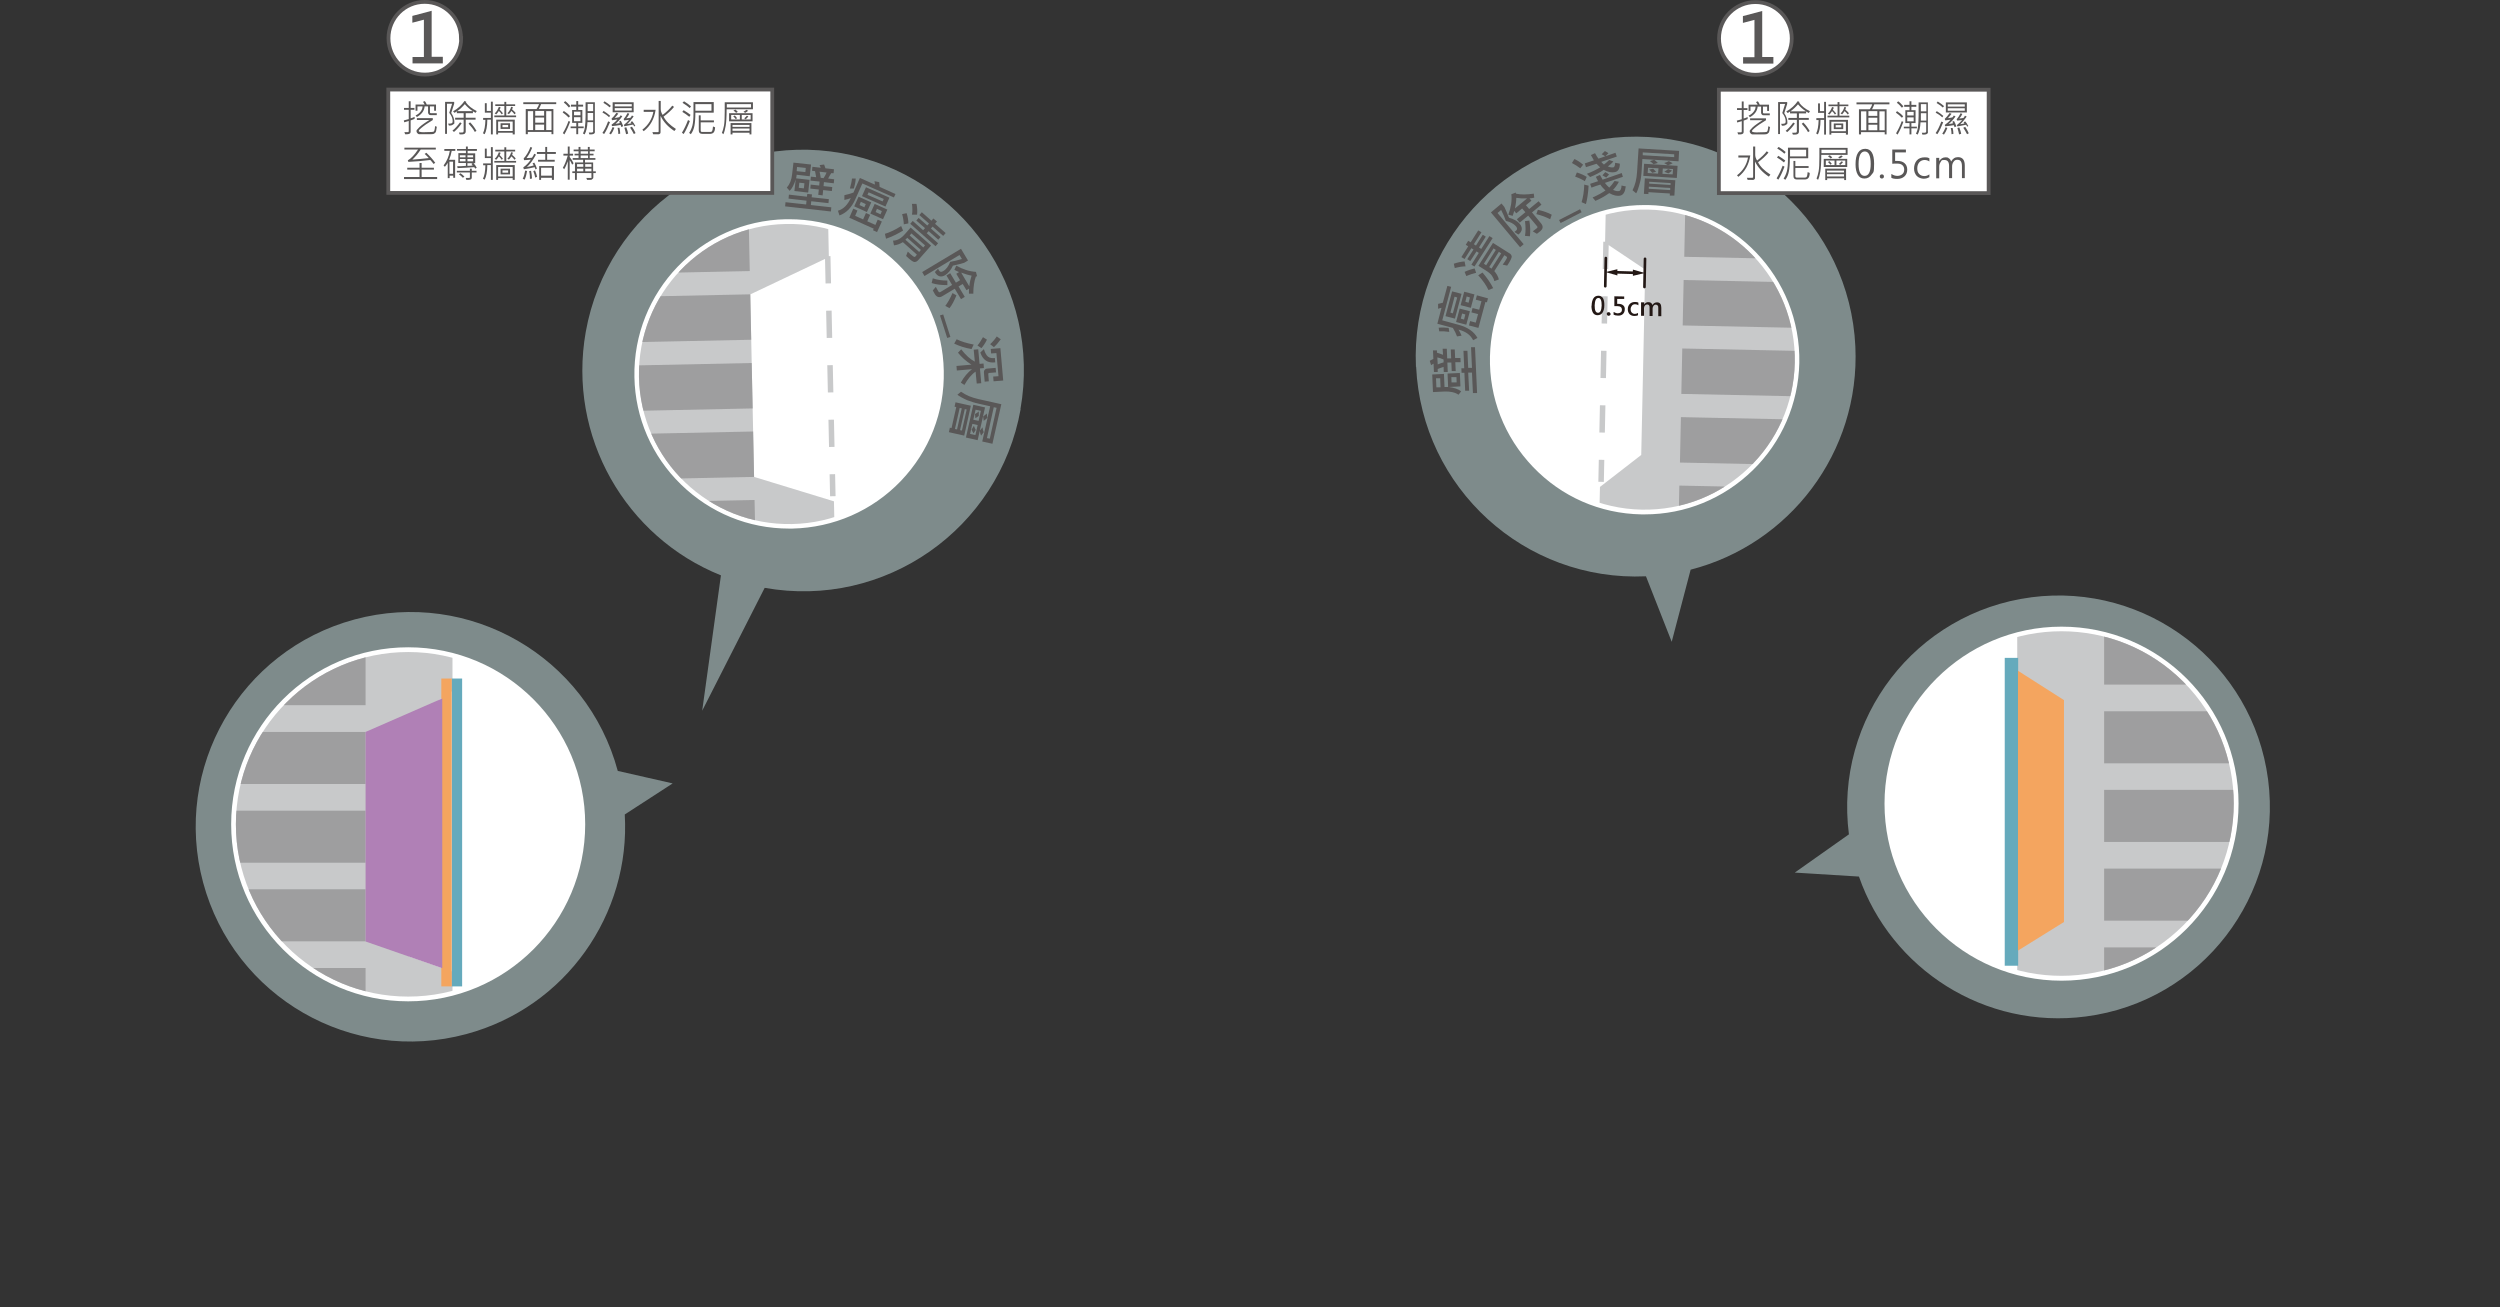 <?xml version="1.0" encoding="UTF-8"?>
<svg xmlns="http://www.w3.org/2000/svg" width="1320.5" height="690.5" xmlns:xlink="http://www.w3.org/1999/xlink" version="1.1" viewBox="0 0 1320.5 690.5">
  <rect x="0" y="0" width="1320.5" height="690.5" fill="#333333" stroke="none"/>
  <defs>
    <style>
      .cls-1, .cls-2, .cls-3 {
        fill: none;
      }

      .cls-2 {
        stroke: #c8c9ca;
        stroke-dasharray: 14.4;
        stroke-width: 2.9px;
      }

      .cls-2, .cls-4 {
        stroke-miterlimit: 10;
      }

      .cls-5 {
        fill: #9e9e9f;
      }

      .cls-6 {
        fill: #65aabc;
      }

      .cls-7 {
        isolation: isolate;
      }

      .cls-8 {
        fill: #b0c6c7;
        mix-blend-mode: multiply;
        opacity: .6;
      }

      .cls-9 {
        fill: #f4a55f;
      }

      .cls-10 {
        fill: #c8c9ca;
      }

      .cls-11 {
        clip-path: url(#clippath-1);
      }

      .cls-12 {
        clip-path: url(#clippath-3);
      }

      .cls-13 {
        clip-path: url(#clippath-2);
      }

      .cls-14 {
        fill: #231815;
      }

      .cls-15, .cls-4 {
        fill: #fff;
      }

      .cls-4 {
        stroke: #595757;
        stroke-width: 2px;
      }

      .cls-3 {
        stroke: #231815;
        stroke-linecap: round;
        stroke-linejoin: round;
        stroke-width: 1.4px;
      }

      .cls-16 {
        fill: #595757;
      }

      .cls-17 {
        fill: #b080b6;
      }

      .cls-18 {
        clip-path: url(#clippath);
      }
    </style>
    <clipPath id="clippath">
      <path class="cls-1" d="M789.5,188.3c-.9,43.8,33.8,80,77.6,80.9,43.8.9,80-33.8,80.9-77.6.9-43.8-33.8-80-77.6-80.9-43.8-.9-80,33.8-80.9,77.6Z"/>
    </clipPath>
    <clipPath id="clippath-1">
      <circle class="cls-1" cx="1088.9" cy="424.4" r="91" transform="translate(18.8 894.3) rotate(-45)"/>
    </clipPath>
    <clipPath id="clippath-2">
      <path class="cls-1" d="M496,195.9c.9,43.8-33.8,80-77.6,80.9-43.8.9-80-33.8-80.9-77.6-.9-43.8,33.8-80,77.6-80.9,43.8-.9,80,33.8,80.9,77.6Z"/>
    </clipPath>
    <clipPath id="clippath-3">
      <path class="cls-1" d="M306.6,435.4c0,50.3-40.8,91-91,91s-91-40.8-91-91,40.8-91,91-91,91,40.8,91,91Z"/>
    </clipPath>
  </defs>
  <!-- Generator: Adobe Illustrator 28.7.1, SVG Export Plug-In . SVG Version: 1.2.0 Build 142)  -->
  <g class="cls-7">
    <g id="_圖層_1" data-name="圖層_1">
      <path class="cls-8" d="M1072.9,315.5c-61.1,8-104.2,64-96.3,125.2l-28.6,20.2,33.9,2.1h0c17,48.9,66.5,80.9,119.9,73.9,61.1-8,104.2-64,96.2-125.2-8-61.1-64-104.2-125.2-96.2Z"/>
      <path class="cls-8" d="M748,193.7c3,64.1,57.3,113.6,121.4,110.7l13.6,34.6,10-38.1h0c52.2-13.4,89.6-61.9,87-117.9-3-64.1-57.3-113.6-121.4-110.7-64.1,3-113.6,57.3-110.7,121.4Z"/>
      <g>
        <g>
          <path class="cls-15" d="M868.8,270.5c-.6,0-1.1,0-1.7,0-21.5-.4-41.5-9.2-56.4-24.8-14.9-15.5-22.8-35.9-22.4-57.4.4-21.2,9-41,24.2-55.9,15.1-14.8,35.1-23,56.3-23s1.1,0,1.7,0c44.4.9,79.7,37.8,78.8,82.1-.4,21.2-9,41-24.2,55.9-15.1,14.8-35.1,23-56.3,23Z"/>
          <path class="cls-15" d="M868.7,110.7c.6,0,1.1,0,1.7,0,43.8.9,78.5,37.1,77.6,80.9-.9,43.2-36.2,77.6-79.2,77.6s-1.1,0-1.7,0c-43.8-.9-78.5-37.1-77.6-80.9.9-43.2,36.2-77.6,79.2-77.6M868.7,108.3v2.4-2.4c-21.5,0-41.7,8.3-57.1,23.3-15.4,15-24.1,35.2-24.6,56.7-.5,21.8,7.6,42.5,22.7,58.3,15.1,15.8,35.4,24.7,57.3,25.1.6,0,1.2,0,1.7,0,21.5,0,41.7-8.3,57.1-23.3,15.4-15,24.1-35.2,24.6-56.7.9-45-34.9-82.5-80-83.4-.6,0-1.2,0-1.7,0h0Z"/>
        </g>
        <g class="cls-18">
          <polygon class="cls-10" points="844.2 298.5 987 301.4 992.1 58.8 849.3 55.8 847.8 128.2 869 142.4 866.9 240.3 845.1 257.2 844.2 298.5"/>
          <g>
            <rect class="cls-5" x="906.2" y="237.7" width="24" height="62.8" transform="translate(629.9 1181.5) rotate(-88.8)"/>
            <rect class="cls-5" x="906.9" y="201.5" width="24" height="62.8" transform="translate(666.9 1146.8) rotate(-88.8)"/>
            <rect class="cls-5" x="907.7" y="165.3" width="24" height="62.8" transform="translate(703.8 1112.1) rotate(-88.8)"/>
            <rect class="cls-5" x="908.4" y="129.1" width="24" height="62.8" transform="translate(740.7 1077.4) rotate(-88.8)"/>
            <rect class="cls-5" x="909.2" y="92.9" width="24" height="62.8" transform="translate(777.7 1042.7) rotate(-88.8)"/>
            <rect class="cls-5" x="909.9" y="56.7" width="24" height="62.8" transform="translate(814.6 1008) rotate(-88.8)"/>
          </g>
        </g>
        <line class="cls-2" x1="848.3" y1="127.7" x2="845.7" y2="254.5"/>
        <g>
          <line class="cls-3" x1="848.2" y1="136.3" x2="847.9" y2="151.2"/>
          <g>
            <line class="cls-3" x1="853.1" y1="143.8" x2="863.7" y2="144.1"/>
            <polygon class="cls-14" points="854.3 145.5 848 143.7 854.3 142.2 854.3 145.5"/>
            <polygon class="cls-14" points="862.5 145.7 868.8 144.2 862.5 142.4 862.5 145.7"/>
          </g>
          <line class="cls-3" x1="868.9" y1="136.7" x2="868.6" y2="151.6"/>
        </g>
        <g>
          <path class="cls-14" d="M840.7,161.5c0-1.7.4-3.1,1-4,.6-.9,1.5-1.3,2.6-1.3,2.2,0,3.2,1.8,3.1,5.2,0,1.7-.4,2.9-1,3.8s-1.5,1.3-2.6,1.3c-1.1,0-1.9-.5-2.4-1.3-.5-.9-.8-2.1-.8-3.7ZM842.3,161.4c0,2.5.5,3.8,1.8,3.8,1.2,0,1.8-1.3,1.9-3.8,0-2.7-.5-4-1.7-4-1.3,0-1.9,1.3-2,4Z"/>
          <path class="cls-14" d="M848.7,165.7c0-.3.1-.5.3-.6.2-.2.4-.2.7-.2.3,0,.5,0,.7.3.2.2.3.4.3.7,0,.2,0,.5-.3.6-.2.2-.4.3-.7.3-.3,0-.5,0-.7-.3-.2-.2-.3-.4-.3-.7Z"/>
          <path class="cls-14" d="M852.4,164.8c.7.4,1.4.7,2.1.7.6,0,1.2-.2,1.6-.5s.6-.8.6-1.4c0-1.2-.8-1.9-2.4-1.9-.4,0-.9,0-1.6,0v-5.2c.1,0,5.2.1,5.2.1v1.3s-3.7,0-3.7,0v2.6c.3,0,.6,0,.8,0,1,0,1.8.3,2.4.8s.9,1.3.8,2.2c0,1-.4,1.8-1,2.4-.7.6-1.6.9-2.7.8-.9,0-1.7-.2-2.2-.5v-1.4Z"/>
          <path class="cls-14" d="M865.2,166.5c-.5.3-1.2.4-2,.4-1,0-1.9-.4-2.5-1-.6-.7-.9-1.5-.9-2.6,0-1.2.4-2.1,1.1-2.8.7-.7,1.6-1,2.8-1,.7,0,1.3.1,1.7.4v1.4c-.5-.4-1.1-.6-1.7-.6-.7,0-1.3.2-1.7.7-.4.5-.7,1.1-.7,1.9,0,.8.2,1.4.6,1.8s.9.7,1.6.7c.6,0,1.2-.2,1.7-.5v1.3Z"/>
          <path class="cls-14" d="M877.4,167h-1.5s0-4.1,0-4.1c0-.7,0-1.2-.3-1.5-.2-.3-.6-.5-1.1-.5-.4,0-.8.2-1.1.6-.3.4-.5.9-.5,1.4v4c0,0-1.6,0-1.6,0v-4.2c.1-1.3-.4-1.9-1.3-1.9-.4,0-.8.2-1.1.5-.3.4-.5.9-.5,1.5v4c0,0-1.6,0-1.6,0v-7.1c.1,0,1.7,0,1.7,0v1.1s0,0,0,0c.5-.8,1.3-1.3,2.3-1.2,1,0,1.7.5,2,1.5.6-.9,1.4-1.4,2.4-1.4,1.6,0,2.3,1,2.3,2.9v4.4Z"/>
        </g>
      </g>
      <g>
        <g>
          <path class="cls-15" d="M1088.9,516.7c-50.9,0-92.3-41.4-92.3-92.3s41.4-92.3,92.3-92.3,92.3,41.4,92.3,92.3-41.4,92.3-92.3,92.3Z"/>
          <path class="cls-15" d="M1088.9,333.4c50.3,0,91,40.8,91,91s-40.8,91-91,91-91-40.8-91-91,40.8-91,91-91M1088.9,331c-51.5,0-93.5,41.9-93.5,93.5s41.9,93.5,93.5,93.5,93.5-41.9,93.5-93.5-41.9-93.5-93.5-93.5h0Z"/>
        </g>
        <g class="cls-11">
          <g>
            <polygon class="cls-10" points="1065.5 549.6 1229.5 549.6 1229.5 270.8 1065.5 270.8 1065.5 354 1065.5 502.2 1065.5 549.6"/>
            <g>
              <rect class="cls-5" x="1111.4" y="500.4" width="72.2" height="27.5"/>
              <rect class="cls-5" x="1111.4" y="458.8" width="72.2" height="27.5"/>
              <rect class="cls-5" x="1111.4" y="417.2" width="72.2" height="27.5"/>
              <rect class="cls-5" x="1111.4" y="375.7" width="72.2" height="27.5"/>
              <rect class="cls-5" x="1111.4" y="334.1" width="72.2" height="27.5"/>
              <rect class="cls-5" x="1111.4" y="292.5" width="72.2" height="27.5"/>
            </g>
            <rect class="cls-6" x="1058.9" y="347.5" width="7.1" height="162.6"/>
            <polygon class="cls-9" points="1065.9 354.3 1065.9 502.1 1090.2 487 1090.2 369.8 1065.9 354.3"/>
          </g>
        </g>
      </g>
      <g>
        <path class="cls-16" d="M764.2,184.2l.2,5.1h2.1c0,0-.2-4.7-.2-4.7h2.1c0,0,.2,4.5.2,4.5h2.8c0-.1.1,2.2.1,2.2h-2.8c0,.1.2,4.7.2,4.7h-2.1c0,0-.2-4.5-.2-4.5h-2.1c0,0,.2,5,.2,5h-2.1c0,.1-.1-2.7-.1-2.7-1.3.4-2.3.8-3.1,1.1v1.6c0,0-2,0-2,0l-.2-4.4c-.3.2-.8.4-1.3.8l-.7-2.3c.4-.3,1.1-.6,1.9-1l-.2-4.5h2.1c0,0,0,1.2,0,1.2,1.2.4,2.3.7,3.2,1.1l-.2-3.2h2.1ZM771.1,196.9l.3,7.2-6.1.3c2.9.4,5.1,1.2,6.5,2.3l-1.4,1.8c-1.9-1.3-4.4-1.8-7.4-1.7l-6.1.3-.4-9.3,6.2-.3.3,6.9c.4,0,1,0,1.9,0l-.3-7.1,6.7-.3ZM760.7,199.8h-2.2c0,.1.2,4.8.2,4.8h2.2c0-.1-.2-4.8-.2-4.8ZM759.2,188.8l.2,3.7c1.2-.5,2.2-.9,3.1-1.1v-1.5c-1.1-.5-2.2-.9-3.2-1.1ZM769.3,199.2h-2.7c0,.1.1,2.8.1,2.8h2.7c0-.1-.1-2.8-.1-2.8ZM779.1,183.4l1.1,24.2h-2.2c0,.1-.5-10.8-.5-10.8h-2c0,0,.5,9.6.5,9.6h-2.1c0,0-.4-9.5-.4-9.5h-1.5c0,0-.1-2.4-.1-2.4h1.5c0,0-.4-9.2-.4-9.2h2.1c0,0,.4,9,.4,9h2c0,0-.5-10.9-.5-10.9h2.2Z"/>
        <path class="cls-16" d="M766.5,151.5l-4.7,17.7,8.8,2.4c4.7,1.3,8,3.6,9.8,6.9l-2.3,1.2c-1.3-2.7-3.8-4.6-7.7-5.6.6.9,1.1,2,1.6,3.2l-2.4.4c-.5-1.4-1.2-2.9-2.2-4.5l-8.2-2.2,2.2-8.4c-.4,0-1,.2-1.8.5v-2.6c.7-.2,1.5-.4,2.5-.6l2.4-8.9,2,.5ZM765.2,173.2l.3,2.1c-2.1-.3-3.9-.4-5.3-.3l-.3-1.9c1.8-.2,3.6-.1,5.3.1ZM772,155.2l-3.5,13.1-5-1.3,3.5-13.1,5,1.3ZM769.6,157.1l-1.3-.4-2.2,8.4,1.3.4,2.3-8.4ZM776.4,164.4l-1.9,7.1-5.4-1.4,1.9-7.1,5.4,1.4ZM774,166.1l-1.7-.5-.7,2.7,1.7.5.7-2.7ZM778.8,155.5l-1.9,7.1-5.4-1.4,1.9-7.1,5.4,1.4ZM776.4,157.1l-1.7-.5-.7,2.8,1.7.5.7-2.8ZM786,157.4l-.6,2.3-.8-.2-3.7,13.7-5-1.3.6-2.3,3,.8,1.2-4.5-3.5-.9.6-2.3,3.5.9,1.2-4.5-3-.8.6-2.3,5.9,1.6Z"/>
        <path class="cls-16" d="M773.6,138.1l.5,2.6c-1.6,0-3.5.3-5.7.9l-.5-2.3c2-.7,3.9-1.1,5.7-1.2ZM788.4,125.8l-9.6,15-1.6-1,3.9-6.2-1.2-.8-3.3,5.1-1.6-1,3.3-5.1-1.1-.7-3.6,5.7-1.7-1,3.6-5.7-1.3-.8,1.3-2.1,1.3.8,4-6.3,1.7,1-4,6.3,1.1.7,3.6-5.7,1.6,1-3.6,5.7,1.2.8,4.3-6.8,1.6,1ZM778.9,141.8l.8,2.3c-1.8.4-3.5,1-5.2,1.7l-.9-2.2c1.9-.9,3.6-1.4,5.2-1.8ZM797.2,133.7c.8.5,1.2,1.1,1.3,1.8,0,.7-.7,2.3-2.4,4.8l-2.4-.5c.4-.6.8-1.2,1.2-1.7.7-1.1,1.1-1.8,1.1-2,0-.2,0-.4-.3-.6l-1.1-.7-5.3,8.4c1.2,1.4,2,2.8,2.4,4.4l-2.4.9c-.2-1.1-.7-2-1.3-2.9-.6-.9-1.8-1.9-3.6-3l-3.5-2.2,7.7-12.1,8.7,5.5ZM783.1,144c2.3,2.7,4.2,5.4,5.6,8.2l-2.5,1c-1.1-2.4-2.9-5-5.4-7.8l2.2-1.4ZM790.1,132l-1.2-.8-5.1,8.1,1.2.8,5.1-8.1ZM792.9,133.8l-1.2-.8-5.1,8.1c.5.3.9.5,1.2.8l5.2-8.2Z"/>
        <path class="cls-16" d="M797.1,115c2.5.7,4.4,1.8,5.6,3.2,1.7,2.1,1.5,4-.7,5.7l-2.1-1.4c.4-.3.7-.5.9-.7.7-.6.7-1.3,0-2.2-1.2-1.4-3-2.4-5.4-2.9-.6-1.8-1.4-3.7-2.5-5.8l-1.9,1.6,13.8,16.5-1.9,1.6-15.4-18.4,5.6-4.7,1.5,1.8c.8,1.7,1.6,3.6,2.4,5.6ZM810.1,102l.3,2.4c-.6.2-1.5.3-2.5.4l1,1.2-2.9,2.4,1.7,2,5-4.1,1.5,1.8-5,4.1,4.8,5.8c1.2,1.5,1.1,2.8-.4,4.1-.5.4-1.1.8-1.8,1.4l-2.2-1.3c1.1-.8,1.8-1.4,2.2-1.7.4-.3.4-.7,0-1.1l-4.6-5.5-4.5,3.7-1.5-1.8,4.5-3.7-1.7-2-3.1,2.6-1.1-1.3c-.3,1-.5,1.9-.8,2.6l-2.3-.6c1.4-3.8,2-7.4,1.6-10.8l2.3-.9c0,.2.1.4.2.6,2.5.6,5.6.5,9.3,0ZM806.5,104.8c-1.9.1-3.7,0-5.6-.3,0,1.8-.3,3.7-.7,5.6l6.4-5.3ZM807.8,116.4c.5,3.2.6,6,.3,8.4l-2.6-.2c.4-2.3.4-4.9,0-7.8l2.4-.3ZM819.6,113.5l-.8,2.3c-2.1-1.1-4.5-2-7.3-2.7l.8-2.3c3,.7,5.5,1.6,7.3,2.6Z"/>
        <path class="cls-16" d="M835.4,112.1l-11.1,5.7-.8-1.6,11.1-5.7.8,1.6Z"/>
        <path class="cls-16" d="M836.2,87l-1.5,1.9c-1.3-1-2.7-1.9-4.4-2.8l1.3-2.1c1.6.7,3.1,1.7,4.6,3ZM838.1,93.5l-1,2.2c-1.4-.9-3.1-1.7-5.1-2.4l.9-2.2c2.2.7,4,1.5,5.3,2.4ZM839.1,98.1c-.2,3.8-.7,7-1.4,9.7l-2.3-1c.8-2.6,1.3-5.7,1.4-9.3l2.4.6ZM855.6,86.6c0,2.5-.9,3.9-2.5,4.3-1.8.4-3.8,0-6-1.2-2,1.4-4.4,2.7-7.2,3.8l-1.7-1.7c2.7-1,5-2.2,7-3.4-.6-.5-1.2-1.2-1.9-1.9l-5.6,1.8-.6-2,4.8-1.6-1.6-2.8,2.2-1c.7,1.3,1.3,2.3,1.8,2.9l9-3.1.7,2-8.2,2.8c.3.4.8.9,1.4,1.4.8-.6,1.8-1.4,2.8-2.4l2.2.8c-.8.9-1.8,1.8-2.9,2.6.5.3,1.1.4,1.7.5s1,0,1.2,0c.6-.2.9-1,.9-2.4l2.4.4ZM858.7,98.6c-.3,2.7-1.2,4.3-2.8,4.7-1.6.4-3.6,0-5.9-1.3-2.4,1.7-4.9,3.1-7.3,4.1l-1.5-1.8c2.8-1.2,5.1-2.5,6.8-3.7-1-.9-2-2-2.7-3.1-1.6.5-3.2,1-4.7,1.6l-.7-2,4.2-1.4c-.4-.7-.8-1.5-1.2-2.3l2.2-1c.4.8.9,1.6,1.4,2.5l10.1-3.5.6,2-9.5,3.2c.6.8,1.4,1.7,2.3,2.5,1-1,1.9-2.1,2.8-3.5l2.3.4c-.9,1.7-2,3.2-3.1,4.3,1.3.6,2.4.8,3.2.6.8-.2,1.2-1.2,1.3-2.9l2.4.5ZM849.6,80.9l-1.7,1.7c-.5-.4-1.2-.8-1.9-1.1l1.7-1.7c.8.4,1.5.8,2,1.2ZM849.9,92.2l-1.5,1.6c-.6-.4-1.3-.8-2-1.2l1.5-1.7c.8.4,1.5.8,2,1.3Z"/>
        <path class="cls-16" d="M886.6,85.2l-19.1-1.2-.4,6.4c0,1-.2,2-.3,3.1-.1,1-.3,2-.6,3-.2,1-.6,2.1-1,3.4s-.8,2-1,2.2l-1.9-1.6c1.4-2.7,2.2-6,2.4-9.7l.8-12.4,21.4,1.3-.3,5.6ZM884.3,83v-1.5c0,0-16.6-1-16.6-1v1.5c0,0,16.6,1,16.6,1ZM885.7,94l-17.7-1.1.4-6.4,17.7,1.1-.4,6.4ZM884.4,103.3h-2.4c0-.1,0-1.1,0-1.1l-11.3-.7v1c0,0-2.4-.1-2.4-.1l.5-8.2,16.1,1-.5,8.2ZM875.8,91.7l.2-2.8-5.5-.3-.2,2.8,5.5.3ZM882.2,100.4v-1.1c0,0-11.3-.7-11.3-.7v1.1c0,0,11.3.7,11.3.7ZM882.4,97.7v-1c0,0-11.3-.7-11.3-.7v1c0,0,11.3.7,11.3.7ZM874.9,90.7l-2.2.6c-.6-.8-1.2-1.4-1.7-1.7l2.2-.5c.4.4,1,1,1.6,1.7ZM875.6,86.1l-2.2.6c-.7-.7-1.4-1.2-1.9-1.6l2.2-.7c.6.4,1.2.9,1.9,1.6ZM883.5,92.1l.2-2.8-5.4-.3-.2,2.8,5.4.3ZM883.5,86.2c-.6.4-1.4.7-2.5,1.1l-2-1.2c.8-.2,1.6-.5,2.5-1l2,1.1ZM883.1,90.2c-.7.6-1.3,1.1-1.9,1.4l-2.1-.9c.8-.5,1.5-.9,2-1.4l2,.8Z"/>
      </g>
      <path class="cls-8" d="M187.3,327.2c60.5-16.3,122.7,19.5,139,80l29,6.6-25.3,16.4h0c3.1,52.5-30.9,101.8-83.7,116-60.5,16.3-122.7-19.5-139-80-16.3-60.5,19.5-122.7,80-139Z"/>
      <path class="cls-8" d="M539.1,216.1c-11.3,63.4-71.8,105.7-135.2,94.4l-33,64.9,9.9-71.5h0c-50.2-20.1-81.2-73.3-71.4-128.6,11.3-63.4,71.8-105.7,135.2-94.4,63.4,11.3,105.7,71.8,94.4,135.2Z"/>
      <g>
        <g>
          <path class="cls-15" d="M416.8,278c-21.1,0-41.1-8.2-56.3-23-15.2-14.8-23.7-34.7-24.2-55.9-.9-44.4,34.4-81.2,78.8-82.1.6,0,1.1,0,1.7,0,21.1,0,41.1,8.2,56.3,23,15.2,14.8,23.7,34.7,24.2,55.9.4,21.5-7.5,41.9-22.4,57.4-14.9,15.5-34.9,24.3-56.4,24.8-.6,0-1.1,0-1.7,0h0Z"/>
          <path class="cls-15" d="M416.8,118.3c43,0,78.3,34.4,79.2,77.6.9,43.8-33.8,80-77.6,80.9-.6,0-1.1,0-1.7,0-43,0-78.3-34.4-79.2-77.6-.9-43.8,33.8-80,77.6-80.9.6,0,1.1,0,1.7,0M416.8,115.8c-.6,0-1.2,0-1.7,0-45,.9-80.9,38.3-80,83.4.4,21.5,9.2,41.7,24.6,56.7,15.4,15,35.6,23.3,57.1,23.3s1.2,0,1.7,0c21.8-.5,42.2-9.4,57.3-25.1,15.1-15.8,23.2-36.4,22.7-58.3-.4-21.5-9.2-41.7-24.6-56.7-15.4-15-35.6-23.3-57.1-23.3h0Z"/>
        </g>
        <g class="cls-13">
          <polygon class="cls-10" points="441.3 306 298.5 309 293.5 66.3 436.3 63.4 437.8 135.8 396.3 155.5 398.3 251.9 440.5 264.8 441.3 306"/>
          <g>
            <rect class="cls-5" x="336" y="264.8" width="62.8" height="24" transform="translate(-5.7 7.7) rotate(-1.2)"/>
            <rect class="cls-5" x="335.2" y="228.6" width="62.8" height="24" transform="translate(-4.9 7.7) rotate(-1.2)"/>
            <rect class="cls-5" x="334.5" y="192.4" width="62.8" height="24" transform="translate(-4.2 7.7) rotate(-1.2)"/>
            <rect class="cls-5" x="333.7" y="156.2" width="62.8" height="24" transform="translate(-3.4 7.6) rotate(-1.2)"/>
            <rect class="cls-5" x="333" y="119.9" width="62.8" height="24" transform="translate(-2.7 7.6) rotate(-1.2)"/>
            <rect class="cls-5" x="332.2" y="83.7" width="62.8" height="24" transform="translate(-1.9 7.6) rotate(-1.2)"/>
          </g>
        </g>
        <line class="cls-2" x1="437.2" y1="135.3" x2="439.9" y2="262.1"/>
      </g>
      <g>
        <path class="cls-16" d="M438.8,111.7l-24.1-2.7.2-2.2,10.9,1.2.2-2-9.5-1.1.2-2.1,9.5,1.1.2-1.5,2.5.3-.2,1.5,9.1,1-.2,2.1-9.1-1-.2,2,10.8,1.2-.2,2.2ZM426.7,101.7l-7.1-.8.7-6.1c-.9,2.8-2,4.9-3.2,6l-1.5-1.7c1.5-1.7,2.5-4,2.8-7.1l.7-6.1,9.3,1-.7,6.2-6.9-.8c0,.4-.1,1-.3,1.9l7.1.8-.7,6.6ZM425.4,90.9l.2-2.2-4.6-.5-.2,2.2,4.6.5ZM424.6,99.5l.3-2.7-2.7-.3-.3,2.7,2.7.3ZM440.3,96.8l-5.1-.6-.2,2.1,4.6.5-.2,2.1-4.6-.5-.3,2.8-2.3-.3.3-2.8-4.5-.5.2-2.1,4.5.5.2-2.1-4.8-.5.2-2.1,2.8.3c-.2-1.3-.4-2.4-.6-3.2l-1.6-.2.2-2.1,4.4.5c-.1-.4-.3-.8-.6-1.4l2.4-.3c.2.5.4,1.1.7,2l4.5.5-.2,2.1h-1.3c-.6,1-1.1,2-1.6,2.8l3.2.4-.2,2.1ZM436.5,91.1l-3.6-.4c.3,1.3.5,2.3.6,3.2l1.5.2c.7-1,1.2-2,1.6-3Z"/>
        <path class="cls-16" d="M472.2,104.3l-16.7-7.4-3.7,8.3c-2,4.5-4.8,7.3-8.4,8.6l-.8-2.5c2.9-.8,5.1-3.1,6.8-6.7-1,.4-2.1.8-3.4,1v-2.5c1.5-.3,3.1-.8,4.8-1.4l3.4-7.7,7.9,3.5c0-.4,0-1-.2-1.8l2.5.5c0,.6.2,1.4.2,2.5l8.4,3.8-.9,1.9ZM463.3,122.6l-2.2-1,.4-.8-12.9-5.8,2.1-4.8,2.2,1-1.2,2.8,4.2,1.9,1.5-3.4,2.2,1-1.5,3.4,4.3,1.9,1.2-2.8,2.2,1-2.5,5.5ZM451,99.6h-2.1c.6-2.1,1-3.9,1.1-5.3h2c-.1,1.9-.5,3.6-1,5.3ZM457.9,112l-6.7-3,2.3-5.1,6.7,3-2.3,5.1ZM456.6,109.4l.7-1.6-2.6-1.2-.7,1.7,2.6,1.2ZM467.7,109.1l-12.4-5.5,2.1-4.7,12.4,5.5-2.1,4.7ZM466.2,106.4l.6-1.3-8-3.5-.6,1.3,8,3.5ZM466.4,115.8l-6.7-3,2.3-5.1,6.7,3-2.3,5.1ZM465.1,113.2l.7-1.7-2.6-1.2-.7,1.7,2.6,1.2Z"/>
        <path class="cls-16" d="M477,121.8c-3,1.8-6,3.3-9,4.3l-.6-2.6c2.5-.7,5.4-2.1,8.6-4.1l1,2.4ZM485,137.4c-.6.7-1.3,1-2,1-.7,0-2.2-1.1-4.4-3.2l.9-2.3c.5.5,1,1,1.5,1.4,1,.9,1.6,1.3,1.9,1.4.2,0,.4,0,.6-.2l.8-1-7.4-6.6c-1.6,1-3.1,1.5-4.7,1.7l-.5-2.5c1.1,0,2.1-.3,3.1-.8,1-.5,2.2-1.5,3.5-3l2.7-3.1,10.8,9.5-6.8,7.7ZM479.8,118l-2.4.5c-.1-1.9-.4-3.7-.9-5.4l2.4-.5c.6,2,.9,3.8.9,5.4ZM485.5,133.1l.9-1.1-7.2-6.4c-.3.4-.7.8-1,1l7.2,6.4ZM487.7,130.7l.9-1.1-7.2-6.3-.9,1.1,7.2,6.3ZM494.1,130l-13.3-11.8,1.3-1.5,5.5,4.9,1-1.1-4.6-4,1.2-1.4,4.6,4,.9-1-5.1-4.5,1.3-1.5,5.1,4.5,1-1.2,1.9,1.6-1,1.2,5.6,4.9-1.3,1.5-5.6-4.9-.9,1,5.1,4.5-1.2,1.4-5.1-4.5-1,1.1,6,5.3-1.3,1.5ZM484.3,113.4h-2.6c.3-1.6.3-3.5,0-5.7h2.4c.4,1.9.5,3.9.3,5.7Z"/>
        <path class="cls-16" d="M503.4,140.2c-1.1,2.4-2.5,4.1-4.1,5.1-2.3,1.4-4.1.8-5.5-1.6l1.7-1.8c.2.5.4.8.5,1,.5.8,1.2.9,2.2.3,1.6-.9,2.8-2.6,3.7-4.9,1.8-.3,3.9-.8,6.2-1.5l-1.3-2.1-18.5,11.1-1.2-2.1,20.5-12.3,3.7,6.2-2,1.2c-1.8.6-3.8,1-5.9,1.5ZM500.4,150.6c-3.2,0-6-.3-8.3-1.1l.6-2.5c2.2.8,4.8,1.2,7.7,1.2v2.4ZM514.2,155.1h-2.4c0-.8,0-1.6,0-2.6l-1.3.8-2-3.3-2.2,1.3,3.3,5.5-2,1.2-3.3-5.5-6.5,3.9c-1.6,1-3,.6-4-1-.3-.5-.7-1.2-1.1-2l1.6-1.9c.6,1.2,1.1,2,1.4,2.5.3.4.6.5,1.1.2l6.1-3.7-3-5,2-1.2,3,5,2.2-1.3-2-3.4,1.5-.9c-1-.4-1.8-.8-2.5-1.2l1-2.2c3.5,2,7,3.1,10.4,3.3l.6,2.4c-.2,0-.4,0-.6,0-.9,2.3-1.4,5.4-1.4,9.2ZM501.4,162.7l-2.1-1.1c1.4-1.9,2.7-4.2,3.8-6.8l2.1,1.2c-1.2,2.9-2.4,5.2-3.7,6.8ZM512,151.1c.2-1.9.6-3.7,1.2-5.5-1.7-.3-3.6-.9-5.5-1.6l4.2,7.1Z"/>
        <path class="cls-16" d="M500.3,178.5l-3.8-11.9,1.7-.5,3.8,11.9-1.7.5Z"/>
        <path class="cls-16" d="M513.3,184.4c-3.5-.6-6.6-1.6-9.3-2.9l1.3-2.3c2.4,1.2,5.4,2.1,9,2.8l-1.1,2.3ZM509.5,203.4l-2-1.3c1.7-3.1,3.7-5.4,5.9-7.1l-8,.7-.2-2.4,7.9-.7c-2.8-1.8-5.2-3.9-7.1-6.3l1.7-1.8c2.4,3.1,4.8,5.3,7.2,6.5l-.6-6.3,2.4-.2.7,7.7,2.1-.2.2,2.4-2.1.2.7,7.8-2.4.2-.6-6.3c-2.1,1.4-4.1,3.8-6,7.2ZM518.4,183.9l-2.1-1.4c1.1-1.3,2-2.8,2.9-4.4l2.1,1.3c-.8,1.7-1.8,3.2-2.9,4.5ZM525.6,191.4c-3.9.5-6.5-1.3-7.8-5.2l1.9-1.8c.6,2,1.3,3.3,2.2,4,.9.7,2.1.9,3.6.7l.2,2.4ZM520.1,201.5l-.4-4.7c0-.5,0-1,.4-1.4.3-.4.7-.7,1.3-.7l4.5-.4.2,2.4-3.7.3c0,0-.2,0-.3.2,0,.1-.1.2-.1.3l.3,3.9-2.2.2ZM525,183.4l-2-1.6c1.3-1.2,2.5-2.6,3.5-4.1l2.1,1.5c-1.3,1.8-2.5,3.2-3.6,4.2ZM524.8,201.3l-.2-2.4,2.8-.2-1.1-12.2-2.8.2-.2-2.4,5.1-.4,1.5,17.1-5.1.4Z"/>
        <path class="cls-16" d="M501.2,228.3l.5-2.4.9.2,2.5-11.1-.9-.2.5-2.3,8.1,1.8-3.5,15.8-8-1.8ZM504.4,226.6l1.1.2,2.5-11.1-1.1-.2-2.5,11.1ZM518.8,233.3l4.2-18.7-6.2-1.4c-1-.2-2-.5-3-.8-1-.3-1.9-.7-2.9-1-.9-.4-2-.9-3.2-1.6s-1.8-1.1-2-1.3l1.9-1.6c2.5,1.8,5.6,3.1,9.2,3.9l12.1,2.7-4.7,20.9-5.4-1.2ZM507.1,227.2l1,.2,2.5-11.1-1-.2-2.5,11.1ZM510.2,231.1l3.9-17.3,6.2,1.4-3.9,17.3-6.2-1.4ZM512.4,229.2l2.8.6,1.2-5.3-2.8-.6-1.2,5.3ZM514.3,229c-.5-.7-.9-1.5-1.1-2.1l1.2-2c.3.9.7,1.6,1,2.2l-1.2,1.9ZM514.1,221.7l2.8.6,1.2-5.3-2.8-.6-1.2,5.3ZM515.2,220.9l-.2-2.2c.9-.5,1.5-.9,2-1.4v2.3c-.3.4-1,.8-1.8,1.3ZM518.2,230.1c-.3-.6-.5-1.5-.7-2.6l1.5-1.8c0,.8.2,1.7.6,2.6l-1.4,1.8ZM519.6,222.3l-.3-2.3c.8-.6,1.4-1.1,1.9-1.6l.3,2.3c-.5.5-1.1,1-1.9,1.6ZM521.3,231.4l1.5.3,3.6-16.3-1.5-.3-3.6,16.3Z"/>
      </g>
      <g>
        <g>
          <path class="cls-15" d="M215.6,527.6c-50.9,0-92.3-41.4-92.3-92.3s41.4-92.3,92.3-92.3,92.3,41.4,92.3,92.3-41.4,92.3-92.3,92.3Z"/>
          <path class="cls-15" d="M215.6,344.3c50.3,0,91,40.8,91,91s-40.8,91-91,91-91-40.8-91-91,40.8-91,91-91M215.6,341.9c-51.5,0-93.5,41.9-93.5,93.5s41.9,93.5,93.5,93.5,93.5-41.9,93.5-93.5-41.9-93.5-93.5-93.5h0Z"/>
        </g>
        <g class="cls-12">
          <g>
            <polygon class="cls-10" points="239 560.5 75 560.5 75 268.3 239 268.3 239 364.9 216.1 380.7 216.1 505.2 239 513.2 239 560.5"/>
            <g>
              <rect class="cls-5" x="120.9" y="511.3" width="72.2" height="27.5"/>
              <rect class="cls-5" x="120.9" y="469.7" width="72.2" height="27.5"/>
              <rect class="cls-5" x="120.9" y="428.2" width="72.2" height="27.5"/>
              <rect class="cls-5" x="120.9" y="386.6" width="72.2" height="27.5"/>
              <rect class="cls-5" x="120.9" y="345" width="72.2" height="27.5"/>
              <rect class="cls-5" x="120.9" y="290" width="72.2" height="27.5"/>
            </g>
            <rect class="cls-6" x="238.6" y="358.4" width="5.5" height="162.6"/>
            <rect class="cls-9" x="233.1" y="358.4" width="5.5" height="162.6"/>
            <polygon class="cls-17" points="233.6 368.9 193.1 386.6 193.1 497.3 233.6 511.4 233.6 368.9"/>
          </g>
        </g>
      </g>
      <rect class="cls-4" x="907.9" y="47.4" width="142.5" height="54.6"/>
      <g>
        <path class="cls-16" d="M923.1,62.9c-.9.4-1.6.6-2.1.8v5.9c0,.4-.1.8-.4,1s-.7.4-1.4.4h-1.1l-.4-1.1c.3,0,.6,0,1,0,.5,0,.9,0,1,0s.3-.2.3-.5v-5.4c-.6.2-1.4.4-2.4.7l-.2-1c.7-.2,1.6-.4,2.6-.7v-4.9h-2.5v-1h2.5v-3.5h1v3.5h2v1h-2v4.5c.8-.2,1.5-.5,2.1-.8v1ZM934.8,60.9h-3.3c-.4,0-.7-.1-.9-.4s-.4-.5-.4-.9v-3.3h-1.8c-.2,2.3-1.6,4.2-4.1,5.6l-.7-.8c1-.5,1.9-1.1,2.6-2s1.1-1.8,1.1-2.8h-2.7v2.3h-1v-3.3h4.8c-.3-.6-.6-1.1-.9-1.4l1-.4c.4.5.7,1.1,1,1.8h4.9v3.3h-1v-2.3h-2.2v3.1c0,.4.2.5.5.5h3.1v.9ZM934.9,67.2c-.2,1.6-.4,2.6-.7,2.9s-.5.5-.9.7-1.7.2-4,.2-3.1,0-3.6,0-.8-.3-1.1-.6-.4-.7-.4-1,0-.5.2-.7.6-.7,1.3-1.4,1.6-1.3,2.4-1.9,1.8-1.2,2.9-1.9h-6.6v-1h8.4v1c-1.4.9-2.6,1.6-3.6,2.3s-1.9,1.4-2.6,2-1.2,1.1-1.2,1.4c0,.2,0,.3.2.4s.5.2,1.3.3,1.4,0,2.1,0c2.5,0,4-.1,4.3-.3s.6-1.2.7-2.9l1,.4Z"/>
        <path class="cls-16" d="M942.4,59.7c1.1,1.6,1.7,3.3,1.7,4.8s-.2.9-.6,1.3-1.2.7-2.3.6l-.4-1c.9,0,1.5,0,1.9-.2s.5-.5.5-1.1c0-1.5-.6-2.9-1.8-4.4.6-1.8,1.1-3.4,1.5-4.8h-2.7v15.9h-1v-16.9h4.8v1l-1.5,4.7ZM948,65.3c-1.2,1.8-2.6,3.3-4,4.5l-.8-.7c1.4-1.1,2.7-2.6,4-4.4l.9.6ZM956,58.8l-.6.9c-.7-.4-1.1-.6-1.4-.8v1h-3.8v2.4h5.2v1h-5.2v6.3c0,.3-.1.7-.4,1s-.9.5-1.9.5-.6,0-.9,0l-.4-1c.3,0,.7,0,1,0,.8,0,1.2,0,1.3-.2s.2-.3.2-.5v-6.1h-4.5v-1h4.5v-2.4h-3.6v-1l-1.2.8-.8-.8c2.5-1.4,4.5-3.2,6.1-5.5l.9.5c0,.2-.2.3-.2.3,1.3,1.8,3.2,3.3,5.6,4.5ZM953.9,58.8c-1.6-1-3-2.3-4.2-3.7-1.1,1.3-2.4,2.6-4,3.7h8.2ZM955.9,69.2l-.9.6c-.8-1.5-1.9-2.9-3.3-4.4l.8-.7c1.3,1.3,2.4,2.8,3.3,4.4Z"/>
        <path class="cls-16" d="M964.5,71.1h-1v-7.8h-1.9c0,3.7-.6,6.2-1.4,7.7l-.9-.5c.8-1.5,1.2-3.9,1.3-7.1h-1.2v-1h4.1v-2.8h-3.2v-5h1v4.1h2.2v-4.9h1v17.4ZM976.8,62h-11.5v-.9h5.3v-5h-4.8v-.9h4.8v-1.3h1v1.3h4.7v.9h-4.7v5h5.2v.9ZM969.9,59.9l-.7.6c-.5-.8-1-1.4-1.5-1.8-.5.8-.9,1.3-1.4,1.8l-.8-.5c1-.9,1.7-2.1,2.2-3.5l.9.3c0,.3-.2.7-.5,1.2.6.6,1.2,1.2,1.8,2ZM976,71.1h-1v-.9h-7.7v.9h-1v-7.8h9.8v7.8ZM975,69.3v-5h-7.7v5h7.7ZM973.6,68.2h-5v-3h5v3ZM972.6,67.3v-1.2h-3v1.2h3ZM976.6,59.8l-.6.7c-.6-.8-1.2-1.4-1.7-1.8-.5.8-.9,1.3-1.3,1.7l-.8-.5c1-.9,1.6-2,2-3.4l.9.2c0,.2-.2.6-.4,1.2.8.7,1.5,1.3,1.9,1.9Z"/>
        <path class="cls-16" d="M997.9,55.1h-7.9c-.4,1-.8,1.9-1.2,2.6h7.7v13.3h-1v-1.2h-12.5v1.2h-1.1v-13.3h5.7c.6-.9,1.1-1.8,1.3-2.6h-8.3v-1h17.4v1ZM985.8,68.8v-10h-2.8v10h2.8ZM991.6,61.2v-2.5h-4.7v2.5h4.7ZM991.6,64.9v-2.7h-4.7v2.7h4.7ZM991.6,68.8v-2.9h-4.7v2.9h4.7ZM995.5,68.8v-10h-2.8v10h2.8Z"/>
        <path class="cls-16" d="M1005.3,64.5c-.8,2.3-1.8,4.5-3,6.6l-.8-.7c1.2-2,2.2-4.1,3-6.4l.9.4ZM1005.3,61.4l-.7.8c-1-1-2-1.9-3.2-2.7l.6-.8c1.4.9,2.5,1.8,3.2,2.7ZM1005.4,56.1l-.8.8c-.9-1.1-1.8-2-2.7-2.6l.7-.8c.9.6,1.8,1.5,2.8,2.7ZM1012.5,67.8h-2.9v3.2h-1v-3.2h-3v-.9h3v-1.9h-2.2v-6.8h2.2v-1.8h-2.8v-1h2.8v-1.9h1v1.9h2.6v1h-2.6v1.8h2.2v6.8h-2.2v1.9h2.9v.9ZM1010.8,61v-1.9h-3.4v1.9h3.4ZM1010.8,64.1v-2.1h-3.4v2.1h3.4ZM1018.4,69.6c0,.5-.2.9-.5,1.1s-.8.4-1.6.4-.6,0-.9,0l-.3-1c.7,0,1.2,0,1.5,0s.4,0,.6-.2.2-.3.2-.6v-4.7h-3c-.1,2.7-.6,4.9-1.5,6.5l-.9-.5c.4-.7.8-1.8,1-3.1s.4-3.4.4-6.3v-7.1h4.9v15.6ZM1017.5,63.7v-3.9h-2.9v3.9s2.9,0,2.9,0ZM1017.5,58.8v-3.8h-2.9v3.8h2.9Z"/>
        <path class="cls-16" d="M1026.4,64.6c-1,2.5-2,4.7-3.1,6.3l-.9-.6c1-1.4,2-3.4,3-6.1l1,.4ZM1026.5,61.2l-.6.8c-1-1-2.2-1.8-3.5-2.5l.6-.8c1.2.7,2.4,1.6,3.4,2.5ZM1026.9,56l-.7.8c-.7-.7-1.8-1.5-3.3-2.4l.6-.8c1.3.8,2.4,1.6,3.3,2.4ZM1028.6,67.6c-.5,1.4-1.1,2.5-1.8,3.5l-.9-.5c.6-.8,1.2-1.9,1.8-3.4l.9.4ZM1033.3,66.8l-.9.4c-.2-.5-.3-.8-.4-1.1-1.5.3-3.1.5-4.5.6l-.3-.7c1.3-.9,2.4-1.9,3.1-2.8l-2.8.4-.3-.8c.8-.7,1.7-1.8,2.6-3.1l1,.4c-.2.3-.8,1.1-1.9,2.3.5,0,1.3-.2,2.4-.4.3-.4.6-.7.7-1l.9.5c-1,1.5-2.2,2.8-3.6,4,1.1-.1,1.8-.3,2.3-.4-.1-.3-.2-.6-.4-.8l.9-.4c.5.9.9,1.8,1.2,2.7ZM1038.9,59.4h-11.1v-5.3h11.1v5.3ZM1037.8,56.3v-1.2h-9v1.2h9ZM1037.8,58.5v-1.3h-9v1.3h9ZM1031.8,70.7l-1,.2c0-.9-.1-2-.4-3.3h1c.2,1,.4,2.1.4,3.1ZM1039.9,66.4l-.8.5-.6-1c-2.1.4-3.6.7-4.6.9l-.3-.7c1-.8,2-1.7,2.8-2.7-.6.1-1.5.2-2.6.3l-.3-.7c.7-.8,1.4-1.8,2.1-3.2l.9.4c-.4.9-.9,1.7-1.6,2.4.7,0,1.4-.2,2.2-.3.2-.2.4-.5.8-1.2l.9.5c-1,1.4-2.1,2.8-3.4,4,.8-.1,1.5-.2,2.2-.4,0,0-.1-.2-.2-.3s-.2-.2-.2-.3l.8-.5c.6.6,1.1,1.4,1.6,2.4ZM1035.8,70.7l-1,.3c-.2-1-.5-2.1-.9-3.4l1-.3c.5,1.3.8,2.4,1,3.3ZM1039.9,70.4l-.9.5c-.7-1.3-1.3-2.5-2-3.4l1-.5c.8,1.1,1.4,2.3,1.9,3.4Z"/>
        <path class="cls-16" d="M924.5,82.1c-.7,4.8-2.8,8.6-6.3,11.3l-.7-.8c3.2-2.5,5.1-5.6,5.8-9.4h-5.1v-1.1h6.3ZM935,92.4l-.7.9c-3.2-2.1-5.7-4.7-7.3-8v8.3c0,.4,0,.8-.2,1s-.4.3-.6.4-.8,0-1.6,0-1.2,0-1.5,0l-.4-1.1c1.3,0,2.3,0,2.8,0s.5-.2.5-.5v-16h1.1v4.3c0,1,.3,2,1,3.1,2.2-1.7,3.9-3.3,5.1-4.9l.9.7c-1.4,1.7-3.2,3.4-5.5,5.1,1.2,2.4,3.4,4.5,6.5,6.5Z"/>
        <path class="cls-16" d="M942.6,88c-1.2,3.1-2.3,5.4-3.3,6.9l-.9-.7c1.1-1.8,2.2-4,3.2-6.7l.9.5ZM942.9,84.9l-.6.9c-1.2-1-2.5-1.9-3.7-2.6l.7-.9c1.5.9,2.8,1.8,3.7,2.5ZM943.2,80.3l-.7.9c-.9-.9-2.2-1.8-3.8-2.8l.8-.8c1.5.9,2.7,1.8,3.7,2.7ZM955,83.6h-9.6c0,3-.2,5.3-.5,6.9s-.9,3.2-1.9,4.5l-.9-.7c.7-1,1.3-2.3,1.7-3.8s.6-3.7.6-6.5v-6h10.7v5.5ZM954,82.6v-3.5h-8.5v3.5h8.5ZM955.9,91.3c0,1.3-.3,2.2-.7,2.7s-.9.7-1.7.8h-4.4c-1.2,0-1.8-.6-1.8-1.8v-8h1v2.7h7v1h-7v4.3c0,.6.3.8.8.8h4.2c.4,0,.8-.1,1-.4s.4-1.1.5-2.5l1,.4Z"/>
        <path class="cls-16" d="M975.9,81.8h-13.9c0,4.1-.2,7-.5,8.8s-.7,3.3-1.2,4.4l-.8-.7c.4-.9.8-2.2,1.1-3.8s.4-4.1.4-7.4v-5h14.9v3.7ZM974.9,80.9v-1.8h-12.8v1.8h12.8ZM975.7,88.2h-12.4v-4.3h12.4v4.3ZM975.1,95.1h-1v-.9h-9v.9h-1v-6h11v6ZM969,87.2v-2.4h-4.6v2.4h4.6ZM974,91.1v-1h-9v1h9ZM974,93.2v-1.2h-9v1.2h9ZM967.6,86.5l-.8.5c-.4-.6-.8-1-1.3-1.4l.8-.5c.4.4.8.8,1.2,1.4ZM967.8,83.2l-.9.5c-.5-.5-.9-.9-1.4-1.2l1-.5c.6.4,1,.8,1.3,1.2ZM974.7,87.2v-2.4h-4.7v2.4h4.7ZM973.4,82.6c-.3.3-.9.7-1.6,1.1l-.9-.6c.6-.3,1.1-.6,1.6-1l.8.5ZM973.5,85.6c-.3.4-.8.9-1.4,1.5l-.8-.5c.6-.5,1.1-1,1.4-1.4l.8.4Z"/>
        <path class="cls-16" d="M980.1,86.8c0-2.7.4-4.7,1.3-6.1s2.1-2.1,3.8-2.1c3.1,0,4.7,2.6,4.7,7.8s-.4,4.5-1.3,5.8-2.1,2.1-3.8,2.1-2.7-.7-3.5-2-1.2-3.2-1.2-5.5ZM981.7,86.7c0,4.1,1.1,6.2,3.2,6.2s3.2-2.1,3.2-6.3-1-6.6-3.1-6.6-3.3,2.2-3.3,6.6Z"/>
        <path class="cls-16" d="M992.9,93.2c0-.3.1-.6.3-.8s.5-.3.8-.3.6.1.8.3.3.5.3.8-.1.6-.3.8-.5.3-.8.3-.6-.1-.8-.3-.3-.5-.3-.8Z"/>
        <path class="cls-16" d="M999.1,91.9c1,.7,2.1,1,3.1,1s1.9-.3,2.6-.9,1-1.4,1-2.4-.3-1.8-1-2.4-1.6-.8-2.9-.8-1.2,0-2.4.1v-7.5h7.2v1.5h-5.7v4.5c.6,0,1,0,1.3,0,1.6,0,2.8.4,3.7,1.2s1.4,1.9,1.4,3.4-.5,2.7-1.5,3.6-2.3,1.3-3.8,1.3-2.4-.2-3.1-.6v-1.8Z"/>
        <path class="cls-16" d="M1019,93.6c-.8.5-1.8.8-2.9.8s-2.8-.5-3.7-1.5-1.4-2.3-1.4-3.9.5-3.2,1.5-4.3,2.4-1.6,4.1-1.6,1.8.2,2.5.5v1.7c-.8-.6-1.7-.8-2.6-.8s-2,.4-2.7,1.2-1.1,1.9-1.1,3.2.3,2.3,1,3,1.6,1.1,2.7,1.1,1.8-.3,2.7-.9v1.6Z"/>
        <path class="cls-16" d="M1037.9,94.1h-1.6v-6.2c0-1.3-.2-2.1-.6-2.7s-1-.8-1.9-.8-1.4.3-1.9,1-.8,1.5-.8,2.5v6.2h-1.6v-6.4c0-2.2-.8-3.2-2.5-3.2s-1.4.3-1.9,1-.8,1.5-.8,2.5v6.2h-1.6v-10.8h1.6v1.7h0c.8-1.3,1.9-2,3.3-2s1.3.2,1.9.6.9,1,1.1,1.6c.8-1.5,2-2.3,3.6-2.3,2.4,0,3.6,1.5,3.6,4.4v6.7Z"/>
      </g>
      <g>
        <path class="cls-4" d="M946.4,20.3c0,10.6-8.6,19.2-19.2,19.2s-19.2-8.6-19.2-19.2,8.6-19.2,19.2-19.2,19.2,8.6,19.2,19.2Z"/>
        <path class="cls-16" d="M936.7,33.6h-16v-3.4h6V10.5l-6.1,1.6v-3.6l10.2-2.7v24.3h5.9v3.4Z"/>
      </g>
      <rect class="cls-4" x="205.1" y="47.3" width="202.8" height="54.6"/>
      <g>
        <path class="cls-16" d="M219,62.8c-.9.4-1.6.6-2.1.8v5.9c0,.4-.1.8-.4,1s-.7.4-1.4.4h-1.1l-.4-1.1c.3,0,.6,0,1,0,.5,0,.9,0,1,0s.3-.2.3-.5v-5.4c-.6.2-1.4.4-2.4.7l-.2-1c.7-.2,1.6-.4,2.6-.7v-4.9h-2.5v-1h2.5v-3.5h1v3.5h2v1h-2v4.5c.8-.2,1.5-.5,2.1-.8v1ZM230.7,60.8h-3.3c-.4,0-.7-.1-.9-.4s-.4-.5-.4-.9v-3.3h-1.8c-.2,2.3-1.6,4.2-4.1,5.6l-.7-.8c1-.5,1.9-1.1,2.6-2s1.1-1.8,1.1-2.8h-2.7v2.3h-1v-3.3h4.8c-.3-.6-.6-1.1-.9-1.4l1-.4c.4.5.7,1.1,1,1.8h4.9v3.3h-1v-2.3h-2.2v3.1c0,.4.2.5.5.5h3.1v.9ZM230.7,67.1c-.2,1.6-.4,2.6-.7,2.9s-.5.5-.9.7-1.7.2-4,.2-3.1,0-3.6,0-.8-.3-1.1-.6-.4-.7-.4-1,0-.5.2-.7.6-.7,1.3-1.4,1.6-1.3,2.4-1.9,1.8-1.2,2.9-1.9h-6.6v-1h8.4v1c-1.4.9-2.6,1.6-3.6,2.3s-1.9,1.4-2.6,2-1.2,1.1-1.2,1.4c0,.2,0,.3.2.4s.5.2,1.3.3,1.4,0,2.1,0c2.5,0,4-.1,4.3-.3s.6-1.2.7-2.9l1,.4Z"/>
        <path class="cls-16" d="M238.3,59.6c1.1,1.6,1.7,3.3,1.7,4.8s-.2.9-.6,1.3-1.2.7-2.3.6l-.4-1c.9,0,1.5,0,1.9-.2s.5-.5.5-1.1c0-1.5-.6-2.9-1.8-4.4.6-1.8,1.1-3.4,1.5-4.8h-2.7v15.9h-1v-16.9h4.8v1l-1.5,4.7ZM243.8,65.2c-1.2,1.8-2.6,3.3-4,4.5l-.8-.7c1.4-1.1,2.7-2.6,4-4.4l.9.6ZM251.8,58.7l-.6.9c-.7-.4-1.1-.6-1.4-.8v1h-3.8v2.4h5.2v1h-5.2v6.3c0,.3-.1.7-.4,1s-.9.5-1.9.5-.6,0-.9,0l-.4-1c.3,0,.7,0,1,0,.8,0,1.2,0,1.3-.2s.2-.3.2-.5v-6.1h-4.5v-1h4.5v-2.4h-3.6v-1l-1.2.8-.8-.8c2.5-1.4,4.5-3.2,6.1-5.5l.9.5c0,.2-.2.3-.2.3,1.3,1.8,3.2,3.3,5.6,4.5ZM249.7,58.7c-1.6-1-3-2.3-4.2-3.7-1.1,1.3-2.4,2.6-4,3.7h8.2ZM251.7,69.1l-.9.6c-.8-1.5-1.9-2.9-3.3-4.4l.8-.7c1.3,1.3,2.4,2.8,3.3,4.4Z"/>
        <path class="cls-16" d="M260.3,71h-1v-7.8h-1.9c0,3.7-.6,6.2-1.4,7.7l-.9-.5c.8-1.5,1.2-3.9,1.3-7.1h-1.2v-1h4.1v-2.8h-3.2v-5h1v4.1h2.2v-4.9h1v17.4ZM272.6,61.9h-11.5v-.9h5.3v-5h-4.8v-.9h4.8v-1.3h1v1.3h4.7v.9h-4.7v5h5.2v.9ZM265.7,59.8l-.7.6c-.5-.8-1-1.4-1.5-1.8-.5.8-.9,1.3-1.4,1.8l-.8-.5c1-.9,1.7-2.1,2.2-3.5l.9.3c0,.3-.2.7-.5,1.2.6.6,1.2,1.2,1.8,2ZM271.8,71h-1v-.9h-7.7v.9h-1v-7.8h9.8v7.8ZM270.8,69.2v-5h-7.7v5h7.7ZM269.4,68.1h-5v-3h5v3ZM268.4,67.2v-1.2h-3v1.2h3ZM272.4,59.7l-.6.7c-.6-.8-1.2-1.4-1.7-1.8-.5.8-.9,1.3-1.3,1.7l-.8-.5c1-.9,1.6-2,2-3.4l.9.2c0,.2-.2.6-.4,1.2.8.7,1.5,1.3,1.9,1.9Z"/>
        <path class="cls-16" d="M293.7,55h-7.9c-.4,1-.8,1.9-1.2,2.6h7.7v13.3h-1v-1.2h-12.5v1.2h-1.1v-13.3h5.7c.6-.9,1.1-1.8,1.3-2.6h-8.3v-1h17.4v1ZM281.6,68.7v-10h-2.8v10h2.8ZM287.4,61.1v-2.5h-4.7v2.5h4.7ZM287.4,64.8v-2.7h-4.7v2.7h4.7ZM287.4,68.7v-2.9h-4.7v2.9h4.7ZM291.3,68.7v-10h-2.8v10h2.8Z"/>
        <path class="cls-16" d="M301.1,64.4c-.8,2.3-1.8,4.5-3,6.6l-.8-.7c1.2-2,2.2-4.1,3-6.4l.9.4ZM301.1,61.3l-.7.8c-1-1-2-1.9-3.2-2.7l.6-.8c1.4.9,2.5,1.8,3.2,2.7ZM301.3,56l-.8.8c-.9-1.1-1.8-2-2.7-2.6l.7-.8c.9.6,1.8,1.5,2.8,2.7ZM308.3,67.7h-2.9v3.2h-1v-3.2h-3v-.9h3v-1.9h-2.2v-6.8h2.2v-1.8h-2.8v-1h2.8v-1.9h1v1.9h2.6v1h-2.6v1.8h2.2v6.8h-2.2v1.9h2.9v.9ZM306.6,60.9v-1.9h-3.4v1.9h3.4ZM306.6,64v-2.1h-3.4v2.1h3.4ZM314.3,69.5c0,.5-.2.9-.5,1.1s-.8.4-1.6.4-.6,0-.9,0l-.3-1c.7,0,1.2,0,1.5,0s.4,0,.6-.2.2-.3.2-.6v-4.7h-3c-.1,2.7-.6,4.9-1.5,6.5l-.9-.5c.4-.7.8-1.8,1-3.1s.4-3.4.4-6.3v-7.1h4.9v15.6ZM313.3,63.6v-3.9h-2.9v3.9s2.9,0,2.9,0ZM313.3,58.7v-3.8h-2.9v3.8h2.9Z"/>
        <path class="cls-16" d="M322.2,64.5c-1,2.5-2,4.7-3.1,6.3l-.9-.6c1-1.4,2-3.4,3-6.1l1,.4ZM322.3,61.1l-.6.8c-1-1-2.2-1.8-3.5-2.5l.6-.8c1.2.7,2.4,1.6,3.4,2.5ZM322.7,55.9l-.7.8c-.7-.7-1.8-1.5-3.3-2.4l.6-.8c1.3.8,2.4,1.6,3.3,2.4ZM324.5,67.5c-.5,1.4-1.1,2.5-1.8,3.5l-.9-.5c.6-.8,1.2-1.9,1.8-3.4l.9.4ZM329.1,66.7l-.9.4c-.2-.5-.3-.8-.4-1.1-1.5.3-3.1.5-4.5.6l-.3-.7c1.3-.9,2.4-1.9,3.1-2.8l-2.8.4-.3-.8c.8-.7,1.7-1.8,2.6-3.1l1,.4c-.2.3-.8,1.1-1.9,2.3.5,0,1.3-.2,2.4-.4.3-.4.6-.7.7-1l.9.5c-1,1.5-2.2,2.8-3.6,4,1.1-.1,1.8-.3,2.3-.4-.1-.3-.2-.6-.4-.8l.9-.4c.5.9.9,1.8,1.2,2.7ZM334.7,59.3h-11.1v-5.3h11.1v5.3ZM333.7,56.2v-1.2h-9v1.2h9ZM333.7,58.4v-1.3h-9v1.3h9ZM327.6,70.6l-1,.2c0-.9-.1-2-.4-3.3h1c.2,1,.4,2.1.4,3.1ZM335.8,66.3l-.8.5-.6-1c-2.1.4-3.6.7-4.6.9l-.3-.7c1-.8,2-1.7,2.8-2.7-.6.1-1.5.2-2.6.3l-.3-.7c.7-.8,1.4-1.8,2.1-3.2l.9.4c-.4.9-.9,1.7-1.6,2.4.7,0,1.4-.2,2.2-.3.2-.2.4-.5.8-1.2l.9.5c-1,1.4-2.1,2.8-3.4,4,.8-.1,1.5-.2,2.2-.4,0,0-.1-.2-.2-.3s-.2-.2-.2-.3l.8-.5c.6.6,1.1,1.4,1.6,2.4ZM331.7,70.6l-1,.3c-.2-1-.5-2.1-.9-3.4l1-.3c.5,1.3.8,2.4,1,3.3ZM335.7,70.3l-.9.5c-.7-1.3-1.3-2.5-2-3.4l1-.5c.8,1.1,1.4,2.3,1.9,3.4Z"/>
        <path class="cls-16" d="M346.3,58c-.7,4.8-2.8,8.6-6.3,11.3l-.7-.8c3.2-2.5,5.1-5.6,5.8-9.4h-5.1v-1.1h6.3ZM356.9,68.3l-.7.9c-3.2-2.1-5.7-4.7-7.3-8v8.3c0,.4,0,.8-.2,1s-.4.3-.6.4-.8,0-1.6,0-1.2,0-1.5,0l-.4-1.1c1.3,0,2.3,0,2.8,0s.5-.2.5-.5v-16h1.1v4.3c0,1,.3,2,1,3.1,2.2-1.7,3.9-3.3,5.1-4.9l.9.7c-1.4,1.7-3.2,3.4-5.5,5.1,1.2,2.4,3.4,4.5,6.5,6.5Z"/>
        <path class="cls-16" d="M364.4,63.9c-1.2,3.1-2.3,5.4-3.3,6.9l-.9-.7c1.1-1.8,2.2-4,3.2-6.7l.9.5ZM364.7,60.8l-.6.9c-1.2-1-2.5-1.9-3.7-2.6l.7-.9c1.5.9,2.8,1.8,3.7,2.5ZM365,56.2l-.7.9c-.9-.9-2.2-1.8-3.8-2.8l.8-.8c1.5.9,2.7,1.8,3.7,2.7ZM376.9,59.5h-9.6c0,3-.2,5.3-.5,6.9s-.9,3.2-1.9,4.5l-.9-.7c.7-1,1.3-2.3,1.7-3.8s.6-3.7.6-6.5v-6h10.7v5.5ZM375.8,58.5v-3.5h-8.5v3.5h8.5ZM377.7,67.2c0,1.3-.3,2.2-.7,2.7s-.9.7-1.7.8h-4.4c-1.2,0-1.8-.6-1.8-1.8v-8h1v2.7h7v1h-7v4.3c0,.6.3.8.8.8h4.2c.4,0,.8-.1,1-.4s.4-1.1.5-2.5l1,.4Z"/>
        <path class="cls-16" d="M397.7,57.7h-13.9c0,4.1-.2,7-.5,8.8s-.7,3.3-1.2,4.4l-.8-.7c.4-.9.8-2.2,1.1-3.8s.4-4.1.4-7.4v-5h14.9v3.7ZM396.7,56.8v-1.8h-12.8v1.8h12.8ZM397.5,64.1h-12.4v-4.3h12.4v4.3ZM396.9,71h-1v-.9h-9v.9h-1v-6h11v6ZM390.8,63.1v-2.4h-4.6v2.4h4.6ZM395.9,67v-1h-9v1h9ZM395.9,69.1v-1.2h-9v1.2h9ZM389.4,62.4l-.8.5c-.4-.6-.8-1-1.3-1.4l.8-.5c.4.4.8.8,1.2,1.4ZM389.7,59.1l-.9.5c-.5-.5-.9-.9-1.4-1.2l1-.5c.6.4,1,.8,1.3,1.2ZM396.5,63.1v-2.4h-4.7v2.4h4.7ZM395.2,58.5c-.3.3-.9.7-1.6,1.1l-.9-.6c.6-.3,1.1-.6,1.6-1l.8.5ZM395.3,61.5c-.3.4-.8.9-1.4,1.5l-.8-.5c.6-.5,1.1-1,1.4-1.4l.8.4Z"/>
        <path class="cls-16" d="M230.8,94.6h-17.4v-1.1h8.2v-3.9h-6.5v-1h6.5v-2.5h1.1v2.5h6.5v1h-6.5v3.9h8.2v1.1ZM230.3,79h-8.1c-1.4,2.2-2.9,3.9-4.4,5.3,3.1-.2,6-.5,8.7-.8-.7-.8-1.5-1.6-2.2-2.2l.9-.6c1.9,1.8,3.5,3.6,4.7,5.3l-.9.6c-.4-.6-1-1.3-1.7-2.1-3.8.5-7.7.8-11.6,1l-.3-.8c1.8-1,3.6-3,5.4-5.7h-7.2v-1h16.6v1Z"/>
        <path class="cls-16" d="M240.5,79.7h-1.9c-.3,1.7-.8,3.3-1.4,4.7h3.2v9.5h-1v-1.1h-1.9v1.3h-1v-8.1c-.4.6-.8,1.3-1.5,2.1l-.7-.7c1.7-2.2,2.8-4.8,3.3-7.7h-2.9v-1h5.8v1ZM239.3,91.8v-6.4h-1.9v6.4h1.9ZM251.8,79.7h-4.8v1.3h4v5.2h-.9c.8.8,1.3,1.6,1.7,2.4l-.8.5c-.1-.3-.3-.5-.5-.8-2.8.2-5.8.4-8.8.5l-.2-1c1.4,0,2.9,0,4.6-.2v-1.5h-4v-5.2h4v-1.3h-4.7v-.9h4.7v-1.3h1v1.3h4.8v.9ZM251.7,91.1h-2.5v2.7c0,.3-.1.6-.3.8s-.7.4-1.5.4-.6,0-1.1,0l-.3-1c.4,0,.8,0,1.3,0s.7,0,.8-.1.1-.2.1-.4v-2.4h-6.9v-.9h6.9v-1.1h1v1.1h2.5v.9ZM245.3,93.3l-.8.6c-.8-.8-1.4-1.4-2.1-1.8l.8-.6c.9.6,1.6,1.2,2.1,1.8ZM245.9,83.1v-1.1h-3v1.1h3ZM245.9,85.2v-1.2h-3v1.2h3ZM249.9,83.1v-1.1h-3v1.1h3ZM249.9,85.2v-1.2h-3v1.2h3ZM249.7,86.2h-2.8v1.4c1.3,0,2.3-.1,2.8-.2-.1-.2-.4-.5-.7-.8l.7-.4Z"/>
        <path class="cls-16" d="M260.3,95h-1v-7.8h-1.9c0,3.7-.6,6.2-1.4,7.7l-.9-.5c.8-1.5,1.2-3.9,1.3-7.1h-1.2v-1h4.1v-2.8h-3.2v-5h1v4.1h2.2v-4.9h1v17.4ZM272.6,85.9h-11.5v-.9h5.3v-5h-4.8v-.9h4.8v-1.3h1v1.3h4.7v.9h-4.7v5h5.2v.9ZM265.7,83.8l-.7.6c-.5-.8-1-1.4-1.5-1.8-.5.8-.9,1.3-1.4,1.8l-.8-.5c1-.9,1.7-2.1,2.2-3.5l.9.3c0,.3-.2.7-.5,1.2.6.6,1.2,1.2,1.8,2ZM271.8,95h-1v-.9h-7.7v.9h-1v-7.8h9.8v7.8ZM270.8,93.2v-5h-7.7v5h7.7ZM269.4,92.1h-5v-3h5v3ZM268.4,91.2v-1.2h-3v1.2h3ZM272.4,83.7l-.6.7c-.6-.8-1.2-1.4-1.7-1.8-.5.8-.9,1.3-1.3,1.7l-.8-.5c1-.9,1.6-2,2-3.4l.9.2c0,.2-.2.6-.4,1.2.8.7,1.5,1.3,1.9,1.9Z"/>
        <path class="cls-16" d="M278.4,90.3c-.3,1.9-.7,3.4-1.3,4.6l-1-.5c.6-1.1,1-2.5,1.3-4.3l1,.2ZM283.7,89l-.9.5c0-.4-.2-.8-.4-1.2-1.8.5-3.7.8-5.7,1.1l-.3-1c1.5-1,2.8-2.4,4-4.1-1.6.2-2.7.3-3.6.3l-.2-.9c1.5-1.6,2.7-3.7,3.6-6.1l.9.4c-.8,2.1-1.8,3.9-3,5.5,1.2,0,2.2-.1,2.9-.2.5-.7.9-1.4,1.2-2.1l.9.5c-1.6,2.9-3.2,5.1-4.8,6.5,1.4-.2,2.6-.5,3.6-.8-.1-.3-.3-.7-.6-1.1l.9-.4c.7,1.2,1.1,2.2,1.4,3.2ZM281,94.3l-1.1.2c0-1.1,0-2.4-.4-4.1l1-.2c.3,1.6.5,2.9.5,4.1ZM283.7,93.4l-1,.4c-.2-1.1-.5-2.2-1-3.4l.9-.4c.5,1.2.9,2.4,1.1,3.4ZM293.6,81.3h-4.6v3.1h4v1h-8.8v-1h3.8v-3.1h-4.4v-1h4.4v-2.7h1v2.7h4.6v1ZM292.5,95h-1v-1.1h-5.7v1.1h-1v-7.3h7.8v7.3ZM291.5,92.8v-4.2h-5.7v4.2h5.7Z"/>
        <path class="cls-16" d="M303,86.2l-.8.8c-.4-1-.8-1.8-1.3-2.4v10.3h-1v-9.7c-.6,1.7-1.2,3.1-1.9,4.2l-.7-.8c1-1.6,1.8-3.8,2.6-6.4h-2.3v-1h2.3v-3.8h1v3.8h1.8v1h-1.8v.7c.8,1,1.4,2,2,3.2ZM314.8,91.4h-1.4v2c0,.4,0,.8-.3,1s-.4.4-.6.5-.6.1-1.2.1-.8,0-1.2,0l-.4-1c.4,0,1.1,0,2.1,0s.6-.2.6-.6v-2h-7.7v3.6h-1v-3.6h-1.4v-.9h1.4v-4.7h4.3v-1.4h-5.5v-.9h3.1v-1.4h-2.1v-.9h2.1v-1.3h-2.6v-.9h2.6v-1.4h1v1.4h3.9v-1.4h1v1.4h2.6v.9h-2.6v1.3h2v.9h-2v1.4h3v.9h-5.5v1.4h4.3v4.7h1.4v.9ZM308.1,88.1v-1.4h-3.3v1.4h3.3ZM308.1,90.5v-1.4h-3.3v1.4h3.3ZM310.6,81.2v-1.3h-3.9v1.3h3.9ZM310.6,83.5v-1.4h-3.9v1.4h3.9ZM312.4,88.1v-1.4h-3.3v1.4h3.3ZM312.4,90.5v-1.4h-3.3v1.4h3.3Z"/>
      </g>
      <g>
        <path class="cls-4" d="M243.6,20.2c0,10.6-8.6,19.2-19.2,19.2s-19.2-8.6-19.2-19.2S213.7,1,224.3,1s19.2,8.6,19.2,19.2Z"/>
        <path class="cls-16" d="M233.9,33.5h-16v-3.4h6V10.4l-6.1,1.6v-3.6l10.2-2.7v24.3h5.9v3.4Z"/>
      </g>
    </g>
  </g>
</svg>
